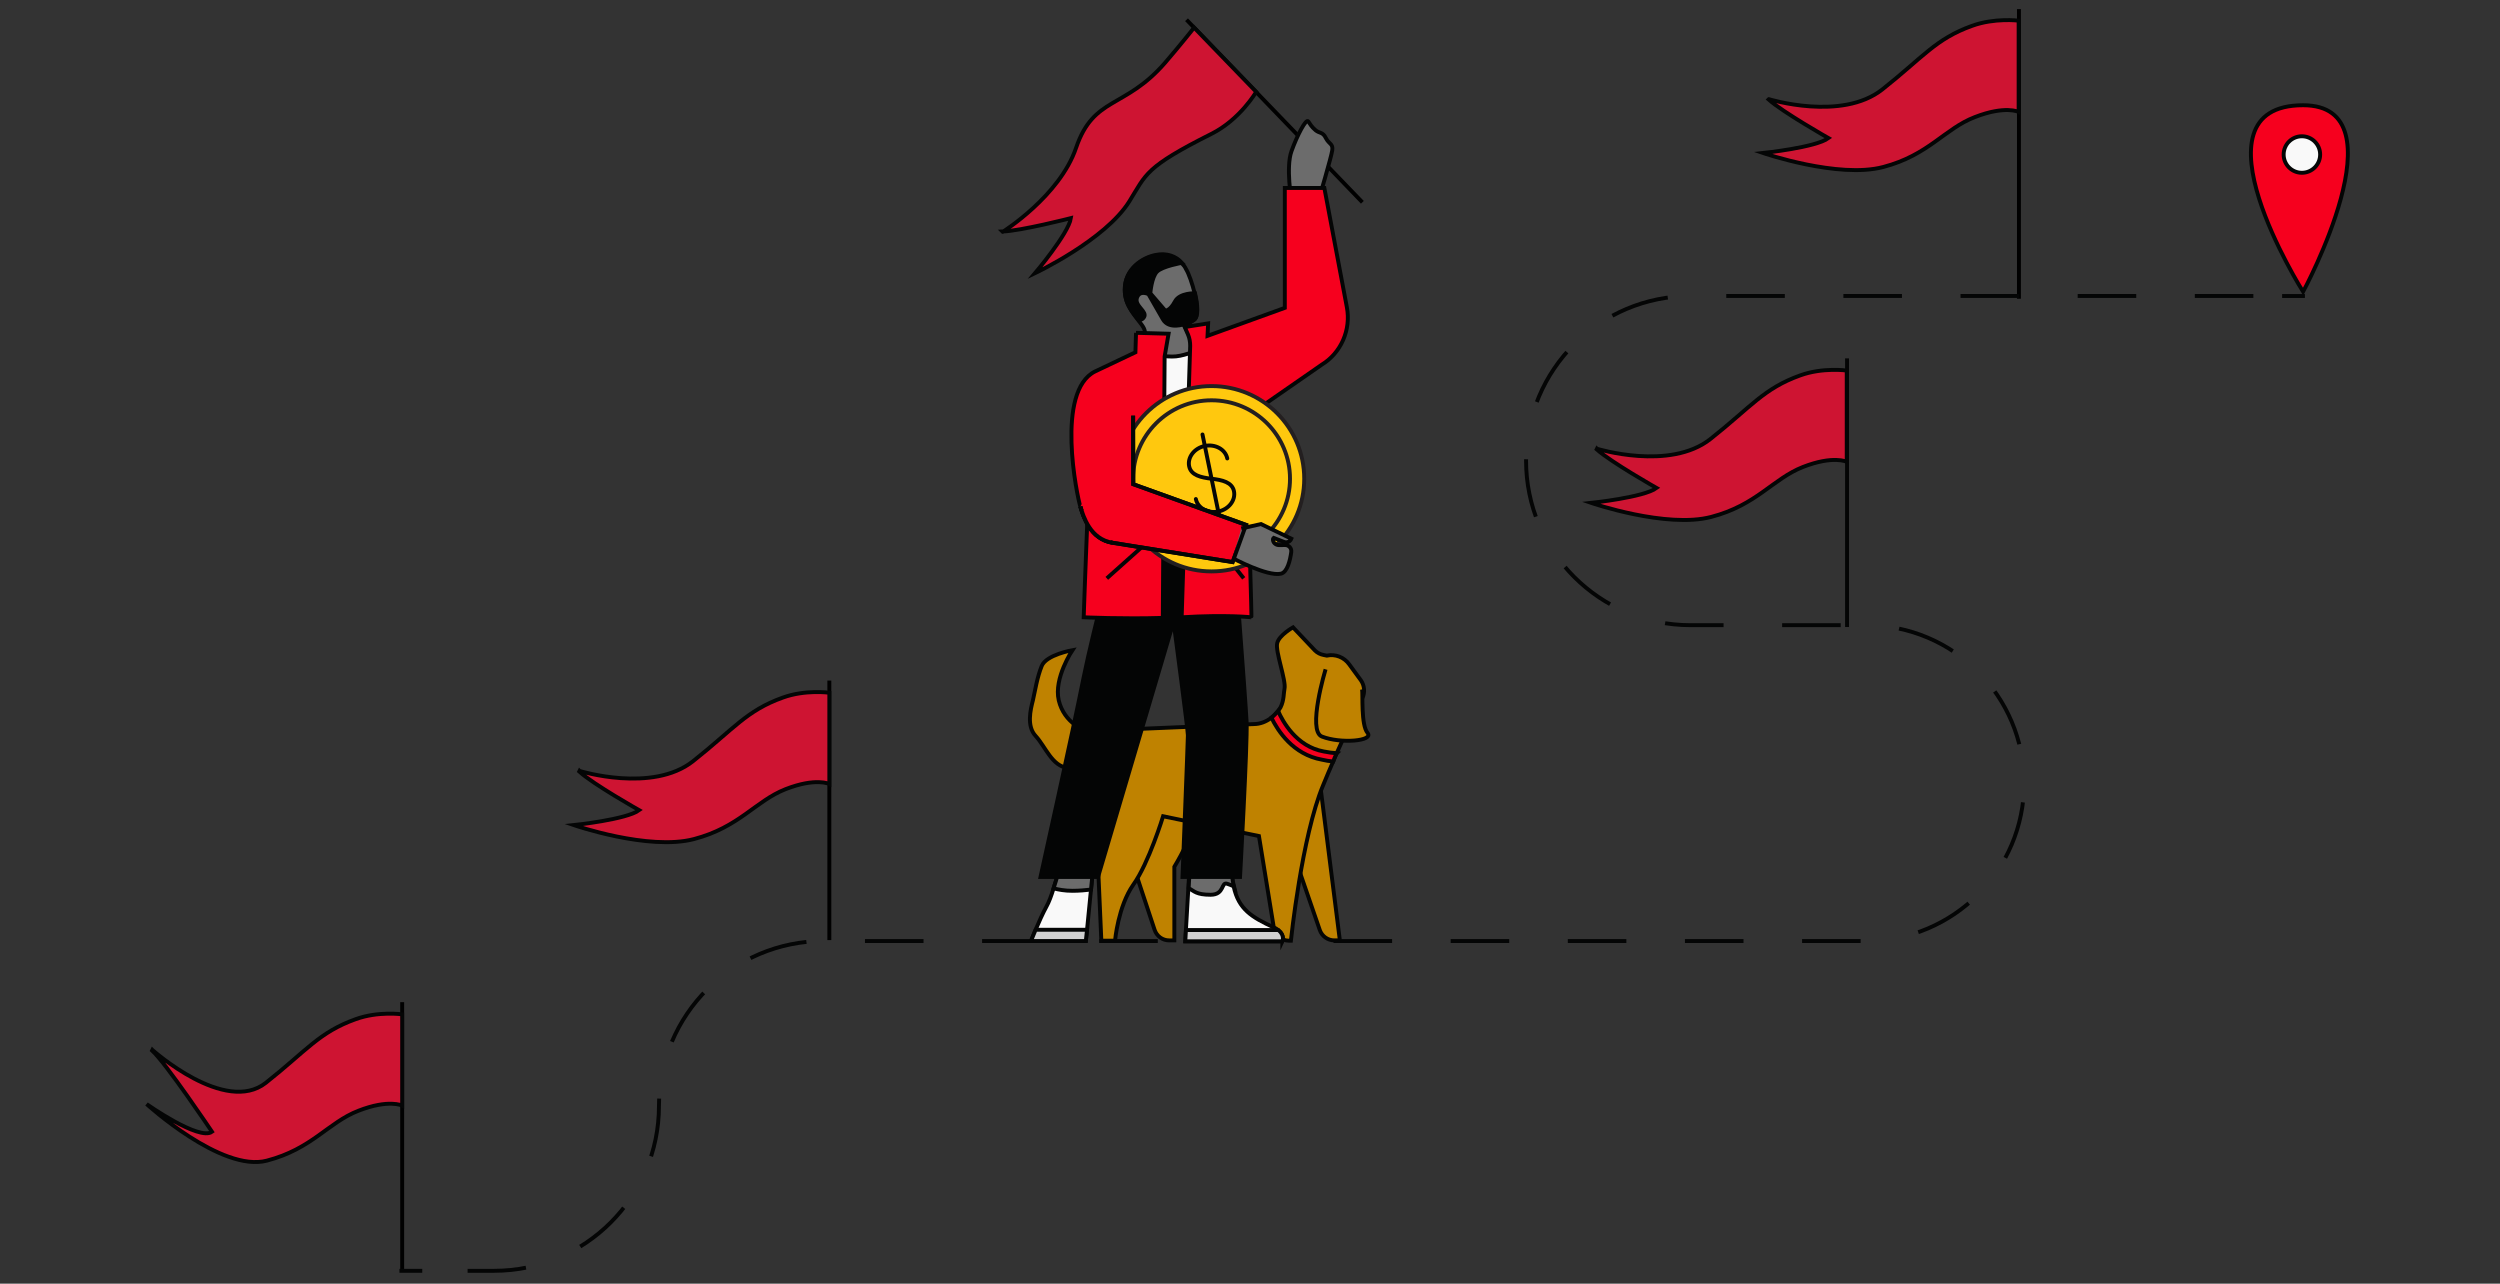 <?xml version="1.0" encoding="UTF-8"?>
<svg xmlns="http://www.w3.org/2000/svg" viewBox="0 0 636 326.562">
  <rect x="0" y="0" width="636" height="326.562" fill="#333333" stroke="none"/>
  <defs>
    <style>
      .cls-1 {
        stroke: #050606;
        stroke-linecap: round;
      }

      .cls-1, .cls-2, .cls-3, .cls-4, .cls-5, .cls-6, .cls-7, .cls-8, .cls-9, .cls-10, .cls-11, .cls-12 {
        stroke-miterlimit: 10;
      }

      .cls-1, .cls-2, .cls-7, .cls-11 {
        fill: none;
      }

      .cls-2 {
        stroke-dasharray: 0 0 14.9 14.9;
      }

      .cls-2, .cls-3, .cls-4, .cls-5, .cls-6, .cls-8, .cls-9, .cls-11, .cls-12 {
        stroke: #040505;
      }

      .cls-3 {
        fill: #d1d1d1;
      }

      .cls-4 {
        fill: #f6001e;
      }

      .cls-5 {
        fill: #f9f9f9;
      }

      .cls-6 {
        fill: #ce1432;
      }

      .cls-13, .cls-12 {
        fill: #040505;
      }

      .cls-7 {
        stroke: #000;
      }

      .cls-8 {
        fill: #6c6c6c;
      }

      .cls-9 {
        fill: #bf8200;
      }

      .cls-10 {
        fill: #ffc80e;
        stroke: #231f20;
      }
    </style>
  </defs>
  <g id="Layer_1">
    <line class="cls-7" x1="210.984" y1="173.137" x2="210.984" y2="239.16"/>
    <path class="cls-6" d="M147.438,196.125s18.499,5.728,28.87-2.477,13.545-12.848,22.833-16.177c5.728-2.09,11.842-1.238,11.842-1.238v23.22s-3.406-1.703-11.146,1.316c-7.663,3.019-11.765,9.675-23.297,12.694-11.533,3.019-30.573-3.56-30.573-3.56,0,0,13.39-1.393,16.641-3.793,0,0-11.688-6.579-15.248-9.83h0l.077-.155Z"/>
    <line class="cls-7" x1="102.314" y1="254.949" x2="102.314" y2="323.294"/>
    <path class="cls-6" d="M38.768,267.101s18.499,16.564,28.87,8.359c10.372-8.204,13.545-12.848,22.833-16.177,5.728-2.09,11.842-1.238,11.842-1.238v23.22s-3.406-1.703-11.146,1.316-11.765,9.675-23.297,12.694-30.573-14.396-30.573-14.396c0,0,13.39,9.443,16.641,7.043,0,0-11.687-17.415-15.248-20.666l.077-.155Z"/>
    <line class="cls-11" x1="469.888" y1="91.17" x2="469.888" y2="159.515"/>
    <path class="cls-6" d="M406.265,114.158s18.499,5.728,28.87-2.477c10.372-8.204,13.545-12.848,22.833-16.177,5.728-2.09,11.842-1.238,11.842-1.238v23.22s-3.406-1.703-11.146,1.316c-7.663,3.019-11.765,9.675-23.297,12.694-11.378,3.019-30.573-3.56-30.573-3.56,0,0,13.39-1.393,16.641-3.793,0,0-11.61-6.579-15.248-9.83h0l.077-.155Z"/>
    <line class="cls-7" x1="513.619" y1="2.314" x2="513.619" y2="76"/>
    <path class="cls-6" d="M449.996,25.225s18.499,5.728,28.87-2.477c10.372-8.204,13.545-12.848,22.833-16.177,5.728-2.09,11.842-1.316,11.842-1.316v23.22s-3.406-1.703-11.146,1.316c-7.663,2.941-11.765,9.675-23.297,12.694-11.378,3.019-30.573-3.56-30.573-3.56,0,0,13.39-1.393,16.641-3.793,0,0-11.61-6.579-15.248-9.83h0l.077-.077Z"/>
    <g>
      <line class="cls-11" x1="101.617" y1="323.294" x2="107.422" y2="323.294"/>
      <path class="cls-2" d="M118.955,323.294h6.734c23.22,0,41.951-18.808,41.951-41.951h0c0-23.22,18.808-41.951,41.951-41.951h265.173c22.137,0,40.171-17.957,40.171-40.171h0c0-22.137-17.957-40.171-40.171-40.171h-44.66c-23.143,0-41.874-18.731-41.874-41.874h0c0-23.143,18.731-41.874,41.874-41.874h144.506"/>
      <line class="cls-11" x1="580.571" y1="75.303" x2="586.376" y2="75.303"/>
    </g>
    <line class="cls-7" x1="301.852" y1="5.024" x2="346.589" y2="51.464"/>
    <path class="cls-6" d="M255.102,58.971s14.474-9.056,18.654-21.363c4.489-13.158,12.384-9.83,22.601-21.595,3.87-4.489,7.43-8.978,7.43-8.978l15.79,16.331s-4.102,7.043-11.378,10.681c-16.951,8.514-16.564,10.217-20.898,17.183-6.115,9.83-23.994,18.267-23.994,18.267,0,0,8.514-10.062,9.133-14.009,0,0-12.694,3.251-17.415,3.406h0l.077.077Z"/>
    <path class="cls-4" d="M585.911,26.773c25.619,0,0,47.446,0,47.446,0,0-29.877-47.446,0-47.446Z"/>
    <circle class="cls-5" cx="585.602" cy="39.312" r="4.644"/>
    <path class="cls-9" d="M335.831,199.453l5.031,39.784h-1.393c-1.703,0-3.173-1.084-3.715-2.632-2.399-6.966-8.591-25.233-9.056-25.387-.464-.155,9.056-11.842,9.056-11.842h0l.077.077Z"/>
    <path class="cls-9" d="M304.561,206.961c-.851,5.495-5.805,13.545-5.805,13.545v18.731h-1.316c-1.703,0-3.173-1.084-3.715-2.709l-7.508-22.678s11.92-16.718,11.688-16.641,6.656,9.675,6.656,9.675h0v.077Z"/>
    <path class="cls-9" d="M346.589,177.626c-1.393,2.864-3.87,7.972-6.579,14.087-.31.697-.619,1.316-.851,2.012-.851,1.935-1.703,3.947-2.554,6.037-5.418,12.926-8.204,39.552-8.204,39.552h-.464c-1.935,0-3.56-1.393-3.87-3.251l-3.793-23.375-24.381-5.031s-3.638,11.92-7.585,17.415c-3.87,5.495-4.644,14.242-4.644,14.242h-3.483l-1.935-43.963s-3.638.31-6.579,0c-4.025-.387-5.65-5.341-8.204-8.127-2.322-2.477-1.316-6.656-.697-9.056.542-2.399,1.084-5.882,2.245-8.746,1.161-2.864,7.817-4.025,7.817-4.025,0,0-4.799,7.121-3.483,12.771s6.734,8.359,8.901,7.74l40.713-1.703c1.625,0,3.173-.619,4.489-1.625.619-.464,1.161-1.084,1.703-1.703.232-.31.387-.619.619-.929.929-1.858.774-3.715,1.006-4.721.464-2.09-2.399-9.598-1.858-11.61.464-2.012,4.025-4.025,4.025-4.025l5.573,5.882c.619.619,1.393,1.006,2.245,1.161l.774.155c2.167-.464,4.412.387,5.728,2.245l2.941,4.025c.929,1.316,1.084,3.096.387,4.567h0Z"/>
    <path class="cls-9" d="M337.224,170.273s-4.721,15.635-.929,17.105c4.721,1.858,13.313,1.161,11.61-.929-1.703-2.012-1.161-9.83-1.393-11.068"/>
    <path class="cls-5" d="M286.604,131.883c.542-.542,1.548-42.725,4.567-42.725s18.344-1.703,18.344-1.703l3.793,22.214-6.192,30.264s-12.926-.774-14.242,0-6.192-8.05-6.192-8.05h-.077Z"/>
    <path class="cls-5" d="M278.245,219.268l-.697,7.043-1.006,10.217-.31,2.864h-13.932s.464-1.238,1.161-2.864c.774-1.858,1.858-4.257,2.709-5.805.697-1.238,1.316-2.941,1.858-4.721.851-2.554,1.548-5.341,2.245-7.585l7.972.851h0Z"/>
    <path class="cls-5" d="M326.233,239.469h-24.691l.155-2.864.619-10.681.31-5.65h10.604c0,2.012.232,3.715.619,5.263,1.238,5.805,4.644,7.817,10.139,10.372.542.232.929.464,1.238.774,1.703,1.393,1.006,2.864,1.006,2.864h0v-.077Z"/>
    <path class="cls-8" d="M278.245,219.268l-.697,7.043c-1.393.155-3.019.31-4.721.31-2.012,0-3.56-.31-4.799-.619.851-2.554,1.548-5.341,2.245-7.585l7.972.851h0Z"/>
    <path class="cls-8" d="M313.849,225.46c-.697-.31-1.238-.464-1.625-.619-1.625-.619-.619,2.786-4.257,2.786s-4.18-.929-5.573-1.703l.31-5.65h10.604c0,2.012.232,3.715.619,5.263h0l-.077-.077Z"/>
    <path class="cls-13" d="M284.437,134.669s-6.656,24.846-9.211,37.384c-2.477,12.539-11.146,51.549-11.146,51.549h15.635l18.654-63.004s3.328,25.078,3.328,26.471-1.393,36.533-1.393,36.533h15.635s1.935-34.521,1.703-39.861-3.638-49.072-3.638-49.072h-29.567Z"/>
    <path class="cls-8" d="M304.406,89.158s-3.638,1.625-6.269,1.548c-2.632,0-7.663-.929-7.663-.929.155-.31,1.238-3.173.774-5.495-.077-.542-.387-1.084-.774-1.625-1.471-2.09-4.334-4.799-4.334-8.901,0-5.263,4.567-8.127,7.895-8.746,2.709-.542,5.031.232,6.656,2.012.387.387.774.851,1.006,1.393.774,1.238,1.625,3.793,2.245,6.269h0c.697,3.019.929,5.96-.232,6.734-2.09,1.393-2.477,1.161-2.477,1.161l.232.542,2.864,6.192h0l.077-.155Z"/>
    <path class="cls-8" d="M328.555,50.922s-1.471-8.359,0-12.461,3.715-8.359,4.257-7.585.851,1.393,1.858,2.245,1.858.387,2.632,2.012c.851,1.625,1.858,1.393,1.625,3.096s-3.483,12.694-3.483,12.694h-6.966.077Z"/>
    <path class="cls-4" d="M289.003,84.668l-.155,4.954s-10.068,4.754-10.23,4.858h0c-10.182,4.973-4.627,31.73-3.779,34.399.346,1.089.85,2.736,1.746,4.346-.375,8.841-.894,23.812-.894,23.812,0,0,9.907.464,20.047.155h.077l.464-66.487,1.006-5.805-8.282-.232Z"/>
    <path class="cls-4" d="M336.218,92.796l-17.415,12.075s-1.161,13.855-1.161,21.208.851,31.115.697,30.96c0,0-6.269-.697-17.725,0l2.167-69.041c0-1.006-.155-1.935-.542-2.864l-.851-1.935,5.96-.929-.155,3.173,19.66-7.121v-30.496h10.062l5.728,30.341c1.084,5.728-1.471,11.61-6.424,14.629h0Z"/>
    <path class="cls-12" d="M301.388,82.424s-4.025,1.548-5.573-1.238l-3.638-6.347s-2.245-1.161-2.941.929,2.786,3.483,1.78,4.954c-.31.464-.542.542-1.238.851-1.471-2.09-3.638-3.87-3.638-7.972,0-5.263,4.567-8.127,7.895-8.746,2.709-.542,5.031.232,6.656,2.012,0,0-4.954.851-6.347,2.245-1.393,1.393-1.703,5.495-1.703,5.495l3.793,4.412s1.161.155,2.477-2.322c1.161-2.245,5.108-2.09,5.108-2.09h0c.697,3.019.929,5.96-.232,6.734-2.09,1.393-2.477,1.161-2.477,1.161h0l.077-.077Z"/>
    <line class="cls-11" x1="281.573" y1="147.131" x2="292.409" y2="137.456"/>
    <line class="cls-11" x1="307.967" y1="136.449" x2="316.403" y2="147.131"/>
    <path class="cls-3" d="M263.461,236.528h13.081l-.31,2.864h-13.932s.464-1.238,1.161-2.864h0Z"/>
    <path class="cls-3" d="M326.233,239.469h-24.691l.155-2.864h23.53c1.703,1.393,1.006,2.864,1.006,2.864Z"/>
    <path class="cls-4" d="M340.01,191.713c-.31.697-.619,1.316-.851,2.012-.929-.077-1.858-.232-2.864-.464-7.353-1.316-11.223-7.353-12.848-10.681.619-.464,1.161-1.084,1.703-1.703,1.161,2.632,4.644,9.056,11.61,10.294,1.161.232,2.245.387,3.328.464h0l-.077.077Z"/>
    <g>
      <circle class="cls-10" cx="308.22" cy="121.792" r="23.575"/>
      <circle class="cls-10" cx="308.22" cy="121.792" r="19.956"/>
      <g>
        <path class="cls-1" d="M304.226,126.955c.47,2.294,3.044,3.723,5.703,3.178s4.464-2.87,3.995-5.164-2.977-2.867-5.703-3.178-5.233-.884-5.703-3.178,1.336-4.619,3.995-5.164,5.233.884,5.703,3.178"/>
        <line class="cls-1" x1="305.914" y1="110.531" x2="310.537" y2="133.105"/>
      </g>
    </g>
    <path class="cls-4" d="M288.268,105.739l.034,17.447,28.69,10.339-3.411,9.466-30.486-4.898c-5.756-.922-7.436-6.636-8.255-9.213"/>
  </g>
  <g id="Layer_2">
    <g>
      <path class="cls-8" d="M315.783,134.445l5.01-1.127,7.723,3.729h0c-.282.734-1.106,1.101-1.84.819l-2.659-1.021h0c-.179.164-.211.425-.146.7.162.691.833,1.143,1.543,1.133l1.508-.021c.955-.013,1.704.821,1.575,1.767-.277,2.042-.97,5.148-2.635,5.522-3.474.782-12.223-3.932-12.223-3.932"/>
      <path class="cls-11" d="M288.268,105.739l.034,17.447,28.69,10.339-3.411,9.466-30.486-4.898c-5.756-.922-7.436-6.636-8.255-9.213"/>
    </g>
    <path class="cls-4" d="M283.095,138.093c-5.756-.922-7.436-6.636-8.255-9.213"/>
  </g>
</svg>